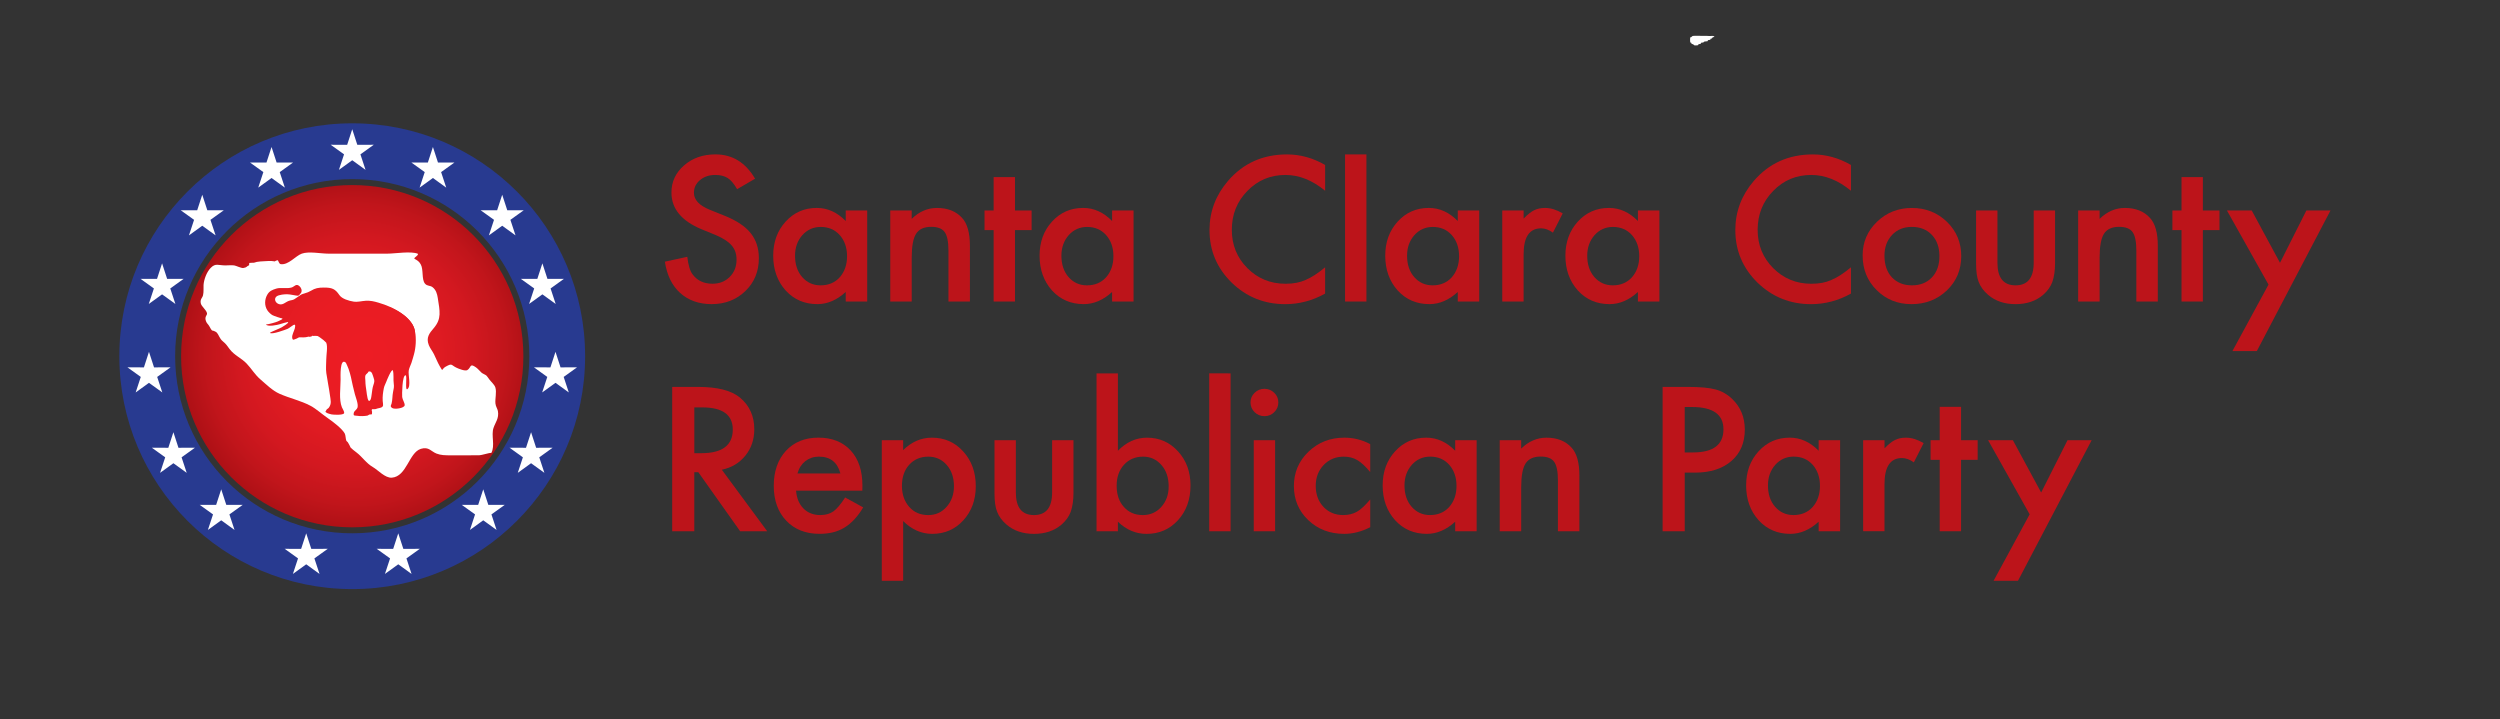 <?xml version="1.0" encoding="utf-8"?>
<!-- Generator: Adobe Illustrator 25.2.1, SVG Export Plug-In . SVG Version: 6.00 Build 0)  -->
<svg version="1.1" id="Layer_1" xmlns="http://www.w3.org/2000/svg" xmlns:xlink="http://www.w3.org/1999/xlink" x="0px" y="0px"
	 viewBox="0 0 1376.93 396" enable-background="new 0 0 1376.93 396" xml:space="preserve">
<rect x="0" y="0" width="1376.93" height="396" fill="#333333" stroke="none"/>
<path fill="#FFFFFF" d="M944.3,20.24c-0.38,0.14-0.59,0.2-0.8,0.3c-0.15,0.07-0.35,0.13-0.41,0.26c-0.19,0.41-0.5,0.58-0.89,0.49
	c-0.11,0.26-0.19,0.43-0.27,0.63c-0.39,0.06-0.78,0.12-1.2,0.19c-0.09,0.18-0.18,0.38-0.29,0.6c-0.43,0.04-0.85,0.05-1.27,0.12
	c-0.31,0.05-0.66,0.04-0.84,0.41c-0.05,0.11-0.27,0.16-0.42,0.18c-0.29,0.05-0.59,0.07-0.92,0.1c-0.1,0.18-0.2,0.38-0.33,0.62
	c-0.35,0.06-0.74,0.13-1.16,0.21c-0.07,0.16-0.15,0.33-0.26,0.55c-0.64,0.17-1.33,0.08-2.02,0.08c-0.41-0.43-0.85-0.82-1.5-0.74
	c-0.07-0.25-0.12-0.44-0.19-0.65c-0.18-0.08-0.39-0.17-0.61-0.26c-0.12-0.9-0.07-1.78-0.02-2.69c0.31-0.21,0.86-0.08,0.92-0.6
	c0.21-0.09,0.41-0.22,0.62-0.26c0.32-0.06,0.65-0.06,0.98-0.06c2.2,0,4.4,0.01,6.6,0.03c0.52,0,1.05,0.08,1.57,0.09
	c0.42,0.01,0.85-0.01,1.27-0.05c0.37-0.03,0.72-0.02,1.06,0.13C944.03,19.95,944.11,20.06,944.3,20.24z"/>
<path fill="#283A90" d="M194,67.92c-70.84,0-128.27,57.43-128.27,128.27c0,70.84,57.43,128.27,128.27,128.27
	s128.27-57.43,128.27-128.27C322.26,125.35,264.84,67.92,194,67.92z M194,293.73c-53.87,0-97.54-43.67-97.54-97.54
	S140.13,98.64,194,98.64c53.87,0,97.54,43.67,97.54,97.54S247.87,293.73,194,293.73z"/>
<radialGradient id="SVGID_1_" cx="196.096" cy="195.21" r="100.009" gradientUnits="userSpaceOnUse">
	<stop  offset="0" style="stop-color:#ED1C24"/>
	<stop  offset="0.245" style="stop-color:#E91C23"/>
	<stop  offset="0.451" style="stop-color:#E01B22"/>
	<stop  offset="0.643" style="stop-color:#D31820"/>
	<stop  offset="0.825" style="stop-color:#C1151B"/>
	<stop  offset="1" style="stop-color:#A90F14"/>
</radialGradient>
<circle fill="url(#SVGID_1_)" cx="194" cy="196.18" r="94.26"/>
<path fill="#FFFFFF" d="M270.59,249.49c-1.1-0.24-4.93,1.25-6.95,1.27c-5.11,0.06-10.21,0.05-15.32,0.03
	c-3.17-0.01-5.46-0.03-7.93-0.98c-2.92-1.13-4.24-3.95-8.58-2.6c-6.65,2.07-7.69,15.22-15.99,15.88c-3.69,0.29-7.63-4.21-10.35-5.77
	c-3.75-2.15-5.88-5.62-8.98-8c-1.43-1.1-2.54-1.91-3.75-3.24c0.99,1.1-2.07-4.15-1.35-2.58c-0.1-0.22-0.61-0.66-0.62-0.7
	c-0.46-1.13-0.36-3.09-0.92-4.09c-1.48-2.66-6.52-6.51-9.35-8.43c-3.12-2.12-6.24-5.07-9.51-6.8c-5.32-2.83-11.5-4.13-17.07-6.62
	c-3.93-1.76-7.27-5.14-10.39-7.81c-3.23-2.76-4.87-5.85-7.69-8.81c-2.89-3.04-6.79-4.5-9.4-8c-1.23-1.64-1.92-2.81-3.64-4.19
	c-2.05-1.65-2.06-3.46-3.6-5.05c-0.35-0.36-2.84-1.39-2.23-0.77c-1.11-1.11-1.23-1.98-2.1-3.19c-0.71-0.98-1.06-1.07-1.5-2.37
	c-0.81-2.38,0.82-2.97,0.64-4.12c-0.29-1.84-3.07-3.68-3.44-5.53c-0.44-2.25,0.88-2.89,1.24-4.36c0.48-1.94,0.19-4.01,0.3-5.7
	c0.19-2.89,1.64-7.04,3.91-9.39c2.74-2.84,4.26-1.35,8.26-1.39c1.7-0.02,2.92-0.2,4.7,0c0.99,0.11,3.9,1.61,5.05,1.42
	c2.15-0.34,1.5-0.79,3.16-1.52c0.03-0.42,0.07-0.83,0.1-1.25c0.85-0.1,1.7-0.13,2.55-0.12c1.2-0.39,1.98-0.62,3.56-0.71
	c2.29-0.12,5.93-0.49,8.1-0.02c-0.32-0.07,1.1-0.71,1.53-0.63c0.23,0.04,0.58,1.99,1.61,2.14c4.24,0.58,8.12-4.54,11.57-5.79
	c3.85-1.4,10.5,0,14.57,0c5.7,0,11.41,0,17.11,0c5.19,0,10.37,0,15.56,0c4.12,0,13.06-1.54,16.76,0.1c0.14,1.13-1.94,1.75-2.03,2.66
	c1.79,1.04,2.53,1.39,3.52,3.08c1.66,2.85,0.41,8.35,2.37,10.67c1.3,1.54,2.75,0.83,4.24,2.02c1.83,1.46,2.47,3.66,2.79,5.77
	c1.15,7.46,2.23,11.53-2.21,16.73c-2.37,2.77-4.36,5.18-2.71,9.34c0.68,1.74,1.97,3.28,2.84,5.02c1.04,2.08,2.04,4.66,3.21,6.65
	c2.02,3.45,0.75,1.59,3.21,0.22c3.69-2.04,2.88-0.99,5.77,0.47c1.44,0.73,5.01,2.1,6.14,1.43c2.29-1.35,1.15-4.13,4.82-1.51
	c1.24,0.89,2.05,2.05,3.13,2.98c0.48,0.42,1.97,1.01,2.54,1.47c0.39,0.32,1.12,1.44,1.59,2.08c1.04,1.4,2.91,2.95,3.41,4.55
	c0.79,2.57-0.22,6.07,0.03,8.77c0.15,1.66,1.15,2.99,1.36,4.17c0.73,4.05-1.42,6.29-2.41,9.3
	C270.4,239.86,272.82,245.39,270.59,249.49z"/>
<g>
	<g>
		<g>
			<polygon fill-rule="evenodd" clip-rule="evenodd" fill="#FFFFFF" points="149.56,80.96 152.35,89.53 161.42,89.51 154.07,94.79 
				156.89,103.34 149.56,98.04 142.23,103.34 145.05,94.79 137.69,89.51 146.77,89.53 			"/>
		</g>
		<g>
			<polygon fill-rule="evenodd" clip-rule="evenodd" fill="#FFFFFF" points="238.44,80.96 241.23,89.53 250.3,89.51 242.95,94.79 
				245.77,103.34 238.44,98.04 231.11,103.34 233.93,94.79 226.57,89.51 235.65,89.53 			"/>
		</g>
	</g>
	<g>
		<polygon fill-rule="evenodd" clip-rule="evenodd" fill="#FFFFFF" points="194,71.18 196.79,79.75 205.86,79.73 198.51,85.01 
			201.33,93.56 194,88.26 186.67,93.56 189.49,85.01 182.13,79.73 191.21,79.75 		"/>
	</g>
	<g>
		<g>
			<polygon fill-rule="evenodd" clip-rule="evenodd" fill="#FFFFFF" points="111.4,107.26 114.19,115.82 123.26,115.81 
				115.91,121.08 118.74,129.64 111.4,124.33 104.07,129.64 106.89,121.08 99.54,115.81 108.61,115.82 			"/>
		</g>
		<g>
			<polygon fill-rule="evenodd" clip-rule="evenodd" fill="#FFFFFF" points="276.6,107.26 279.39,115.82 288.46,115.81 
				281.11,121.08 283.93,129.64 276.6,124.33 269.26,129.64 272.09,121.08 264.73,115.81 273.81,115.82 			"/>
		</g>
	</g>
	<g>
		<g>
			<polygon fill-rule="evenodd" clip-rule="evenodd" fill="#FFFFFF" points="89.27,145.04 92.06,153.61 101.13,153.59 93.78,158.87 
				96.6,167.42 89.27,162.12 81.94,167.42 84.76,158.87 77.4,153.59 86.48,153.61 			"/>
		</g>
		<g>
			<polygon fill-rule="evenodd" clip-rule="evenodd" fill="#FFFFFF" points="298.73,145.04 301.52,153.61 310.59,153.59 
				303.24,158.87 306.06,167.42 298.73,162.12 291.4,167.42 294.22,158.87 286.86,153.59 295.94,153.61 			"/>
		</g>
	</g>
	<g>
		<g>
			<polygon fill-rule="evenodd" clip-rule="evenodd" fill="#FFFFFF" points="82.05,193.77 84.84,202.34 93.92,202.32 86.57,207.6 
				89.39,216.15 82.05,210.85 74.72,216.15 77.54,207.6 70.19,202.32 79.27,202.34 			"/>
		</g>
		<g>
			<polygon fill-rule="evenodd" clip-rule="evenodd" fill="#FFFFFF" points="305.95,193.77 308.73,202.34 317.81,202.32 
				310.46,207.6 313.28,216.15 305.95,210.85 298.61,216.15 301.43,207.6 294.08,202.32 303.16,202.34 			"/>
		</g>
	</g>
	<g>
		<g>
			<polygon fill-rule="evenodd" clip-rule="evenodd" fill="#FFFFFF" points="95.5,238.05 98.29,246.62 107.36,246.6 100.01,251.88 
				102.83,260.43 95.5,255.13 88.17,260.43 90.99,251.88 83.63,246.6 92.71,246.62 			"/>
		</g>
		<g>
			<polygon fill-rule="evenodd" clip-rule="evenodd" fill="#FFFFFF" points="292.5,238.05 295.29,246.62 304.36,246.6 
				297.01,251.88 299.83,260.43 292.5,255.13 285.17,260.43 287.99,251.88 280.64,246.6 289.71,246.62 			"/>
		</g>
	</g>
	<g>
		<g>
			<polygon fill-rule="evenodd" clip-rule="evenodd" fill="#FFFFFF" points="168.65,293.73 171.44,302.29 180.51,302.28 
				173.16,307.55 175.99,316.11 168.65,310.8 161.32,316.11 164.14,307.55 156.79,302.28 165.86,302.29 			"/>
		</g>
		<g>
			<polygon fill-rule="evenodd" clip-rule="evenodd" fill="#FFFFFF" points="219.35,293.73 222.14,302.29 231.21,302.28 
				223.86,307.55 226.68,316.11 219.35,310.8 212.01,316.11 214.84,307.55 207.48,302.28 216.56,302.29 			"/>
		</g>
	</g>
	<g>
		<g>
			<polygon fill-rule="evenodd" clip-rule="evenodd" fill="#FFFFFF" points="121.84,269.5 124.63,278.06 133.7,278.05 
				126.35,283.32 129.17,291.88 121.84,286.57 114.5,291.88 117.33,283.32 109.97,278.05 119.05,278.06 			"/>
		</g>
		<g>
			<polygon fill-rule="evenodd" clip-rule="evenodd" fill="#FFFFFF" points="266.16,269.5 268.95,278.06 278.02,278.05 
				270.67,283.32 273.5,291.88 266.16,286.57 258.83,291.88 261.65,283.32 254.3,278.05 263.37,278.06 			"/>
		</g>
	</g>
</g>
<g>
	<g>
		<radialGradient id="SVGID_2_" cx="201.429" cy="195.21" r="134.708" gradientUnits="userSpaceOnUse">
			<stop  offset="0" style="stop-color:#ED1C24"/>
			<stop  offset="0.245" style="stop-color:#E91C23"/>
			<stop  offset="0.451" style="stop-color:#E01B22"/>
			<stop  offset="0.643" style="stop-color:#D31820"/>
			<stop  offset="0.825" style="stop-color:#C1151B"/>
			<stop  offset="1" style="stop-color:#A90F14"/>
		</radialGradient>
		<path fill="url(#SVGID_2_)" d="M174.77,164.22C174.58,164.05,174.41,164.36,174.77,164.22L174.77,164.22z"/>
		<radialGradient id="SVGID_3_" cx="201.429" cy="195.21" r="134.708" gradientUnits="userSpaceOnUse">
			<stop  offset="0" style="stop-color:#ED1C24"/>
			<stop  offset="0.245" style="stop-color:#E91C23"/>
			<stop  offset="0.451" style="stop-color:#E01B22"/>
			<stop  offset="0.643" style="stop-color:#D31820"/>
			<stop  offset="0.825" style="stop-color:#C1151B"/>
			<stop  offset="1" style="stop-color:#A90F14"/>
		</radialGradient>
		<path fill="url(#SVGID_3_)" d="M213.26,205.77C213.07,206.4,213.74,205.6,213.26,205.77L213.26,205.77z"/>
	</g>
	<radialGradient id="SVGID_4_" cx="201.429" cy="195.21" r="134.708" gradientUnits="userSpaceOnUse">
		<stop  offset="0" style="stop-color:#ED1C24"/>
		<stop  offset="0.245" style="stop-color:#E91C23"/>
		<stop  offset="0.451" style="stop-color:#E01B22"/>
		<stop  offset="0.643" style="stop-color:#D31820"/>
		<stop  offset="0.825" style="stop-color:#C1151B"/>
		<stop  offset="1" style="stop-color:#A90F14"/>
	</radialGradient>
	<path fill="url(#SVGID_4_)" d="M228.61,183.09c-0.49-7.87-12.62-15.67-23.84-15.67c-5.77,0-10.16,1.99-13.08,4.98
		c-1.57-1.69-3.81-2.76-6.3-2.76c-2.65,0-5.02,1.2-6.6,3.08c-0.87-0.62-1.94-1-3.1-1c-1.33,0-2.54,0.49-3.47,1.29
		c-0.63-1.64-2.21-2.81-4.07-2.81c-1.7,0-3.15,0.98-3.88,2.39c-0.57-0.53-1.34-0.87-2.18-0.87c-1.33,0-2.47,0.81-2.96,1.96
		c-0.35-0.55-0.96-0.92-1.66-0.92c-1.09,0-1.97,0.88-1.97,1.97c0,1.09,0.88,1.97,1.97,1.97c0.64,0,1.21-0.31,1.57-0.79
		c0.41,1.29,1.61,2.24,3.04,2.24c0.98,0,1.84-0.44,2.43-1.13c0.79,1.17,2.12,1.93,3.63,1.93c0.86,0,1.67-0.26,2.34-0.69
		c0.54,2.37,2.66,4.14,5.2,4.14c0.69,0,1.35-0.14,1.96-0.38c1.4,2.87,4.33,4.85,7.74,4.85c0.97,0,1.9-0.17,2.78-0.47
		c2.28,6.14,10.19,10.67,19.64,10.67C219.02,197.08,229.39,195.63,228.61,183.09z"/>
	<radialGradient id="SVGID_5_" cx="201.429" cy="195.21" r="134.708" gradientUnits="userSpaceOnUse">
		<stop  offset="0" style="stop-color:#ED1C24"/>
		<stop  offset="0.245" style="stop-color:#E91C23"/>
		<stop  offset="0.451" style="stop-color:#E01B22"/>
		<stop  offset="0.643" style="stop-color:#D31820"/>
		<stop  offset="0.825" style="stop-color:#C1151B"/>
		<stop  offset="1" style="stop-color:#A90F14"/>
	</radialGradient>
	<path fill="url(#SVGID_5_)" d="M228.55,182.59c-0.15-1.22-0.58-2.44-1.23-3.62c-0.03-0.06-0.07-0.13-0.1-0.19
		c-0.07-0.11-0.14-0.23-0.21-0.34c-0.07-0.11-0.14-0.23-0.21-0.34c-1.31-2-3.26-3.87-5.6-5.47c-3.84-2.78-8.44-4.67-12.78-5.94
		c-2.36-0.69-4.36-1.19-7-1.04c-2.26,0.13-4.4,0.83-6.71,0.46c-2.56-0.41-6.35-1.49-7.78-3.59c-2.33-3.43-4.03-4.15-8.62-4.14
		c-2.98,0.01-4.72,0.33-7.07,1.77c-1,0.61-2.15,1.07-3.37,1.4c-0.72,0.27-1.5,0.39-2.15,0.81c-0.72,0.47-3.03,2.08-3.56,2.41
		c-0.99,0.62-1.99,0.53-3.11,0.95c-1.95,0.73-3.38,2.57-5.59,1.72c-2.39-0.91-2.85-3.97,0.05-4.77c5.04-1.39,7.93,0.06,10.44,0.19
		c0.58,0.3,1.87-1.54,1.95-1.71c0.57-1.32-0.03-2.66-0.91-3.48c-1.86-1.74-2.72,0.13-4.27,0.64c-2.65,0.87-6.07-0.15-8.59,0.66
		c-2.22,0.71-3.79,1.28-5,3.49c-1.38,2.5-1.58,5.87,0.14,8.47c0.66,1.01,1.75,2.01,2.71,2.61c0.66,0.42,4.94,1.86,5.7,1.88
		c0.01,0.04,0.02,0.07,0.04,0.11c-0.41,0.53-2.41,1.35-2.91,1.58c-0.7,0.33-4.6,1.49-6.32,1.62c1.01,1.4,6.48,0.22,7.54-0.14
		c0.74-0.25,4.69-1.44,4.71-1.15c0.04,0.79-2.97,2.43-3.6,2.85c-0.76,0.5-6.56,2.81-6.47,3c0.64,1.28,9.14-1.88,9.82-2.21
		c2.03-1.02,4.85-4.33,3.91-0.3c-0.34,1.45-1.64,3.59-1.47,5.17c0.2,1.98,1.25,0.86,2.49,0.52c0.15-0.04,1.25-0.67,1.29-0.68
		c1.79-0.08,2.9,0.3,5.36-0.4c0.47,0.32,1.13-0.04,1.69-0.18c0.14-0.46,0.31-0.21,0.78-0.18c0.44-0.08,2.09-0.07,2.37,0.04
		c1.03,0.43,2.18,1.5,3.24,2.22c0.23,0.16,1.47,1.33,1.52,1.43c0.95,2.14,0.03,6.79,0.03,9.16c0,2.47-0.32,5.17,0.03,7.62
		c0.57,4.02,1.42,7.88,1.95,11.87c0.4,2.98,1.11,4.86-0.56,7.17c-0.47,0.65-1.17,0.62-1.51,1.57c-0.27,0.76-0.9,0.45,0.44,1.32
		c0.41,0.27,2.36,0.78,2.59,0.82c1.06,0.2,6.36,0.49,6.87-0.66c0.33-0.75-0.89-2.5-1.2-3.27c-1.72-4.32-0.73-10.46-0.72-15.27
		c0-1.34-0.51-12.17,2.82-9.36c0.24,0.21,1.46,3.18,1.57,3.49c0.43,1.19,1.09,3.47,1.28,4.41c0.7,3.36,1.39,6.47,2.19,9.49
		c0.48,1.82,2.03,5.5,1.45,7.43c-0.27,0.91-1.79,1.95-1.95,2.56c-0.63,2.33,0.45,1.69,1.97,1.96c1.58,0.29,3.83,0.15,5.42-0.11
		c0.27-0.04,0.76-0.44,1.04-0.59c0.49-0.03,0.98-0.08,1.47-0.16c0.03-0.45,0.05-0.9,0.08-1.35c-0.45-1.2-0.12-1.68,0.96-1.43
		c0.3-0.02,0.61-0.04,0.91-0.06c0.89-0.39,1.49-0.4,2.57-0.69c2.29-0.61,1.54-1.81,1.41-3.89c-0.15-2.43,0.18-4.64,0.63-6.97
		c0.26-1.35,0.98-2.42,1.41-3.67c0.15-0.45,2.62-6.64,3.52-6.21c0.68,2.18,0.18,5.04,0.52,7.27c0.29,1.88-0.02,3-0.38,4.76
		c-0.43,2.14-0.26,4.15-0.79,6.27c-0.28,1.14-0.97,1.44,0.17,2.43c1.21,1.05,6.91,0.23,7.03-1.45c0.09-1.23-1.23-3.07-1.38-4.51
		c-0.13-1.31-0.01-12,1.85-11.98c1.11,0.01-0.56,8.97,1.11,7.57c2.03-1.71,0.22-7.85,0.66-10.23c0.26-1.4,0.99-2.77,1.47-4.13
		c0.56-1.62,0.94-3.16,1.39-4.67C229.02,191.56,229.39,186.63,228.55,182.59z M205.6,212.25c-0.5,1.54-0.58,2.74-0.82,4.4
		c-0.11,0.76-0.33,2.73-0.63,3.32c-1.61,3.1-2.12-3.23-2.28-4.24c-0.3-1.98-0.61-3.89-0.63-6.03c-0.01-0.88-0.25-1.94-0.01-2.78
		c0.3-1.03,1.36-1.19,1.68-2.23c2.05-0.76,2.37,2.13,2.9,3.5C206.46,209.86,206.12,210.64,205.6,212.25z"/>
</g>
<g>
	<path fill="#BC141A" d="M415.87,98.42l-9.88,5.77c-1.85-3.16-3.61-5.22-5.28-6.18c-1.74-1.1-3.99-1.65-6.74-1.65
		c-3.38,0-6.19,0.94-8.42,2.83c-2.23,1.85-3.35,4.19-3.35,7c0,3.88,2.93,7,8.78,9.37l8.05,3.24c6.55,2.61,11.35,5.79,14.38,9.55
		c3.03,3.76,4.55,8.37,4.55,13.82c0,7.31-2.48,13.35-7.42,18.12c-4.98,4.81-11.17,7.21-18.56,7.21c-7.01,0-12.79-2.04-17.36-6.13
		c-4.5-4.08-7.3-9.83-8.42-17.25l12.34-2.68c0.56,4.67,1.53,7.89,2.93,9.68c2.51,3.43,6.17,5.15,10.98,5.15
		c3.8,0,6.95-1.25,9.46-3.76c2.51-2.5,3.76-5.68,3.76-9.52c0-1.54-0.22-2.96-0.65-4.25c-0.44-1.29-1.12-2.47-2.04-3.55
		c-0.92-1.08-2.12-2.09-3.58-3.04c-1.46-0.94-3.21-1.84-5.23-2.7l-7.79-3.19c-11.05-4.6-16.57-11.33-16.57-20.18
		c0-5.97,2.32-10.97,6.95-14.98c4.64-4.05,10.4-6.07,17.31-6.07C403.37,85.04,410.64,89.5,415.87,98.42z"/>
	<path fill="#BC141A" d="M465.8,115.92h11.82v50.14H465.8v-5.25c-4.85,4.46-10.06,6.69-15.63,6.69c-7.04,0-12.86-2.5-17.46-7.52
		c-4.57-5.11-6.85-11.5-6.85-19.15c0-7.52,2.28-13.78,6.85-18.79c4.57-5.01,10.28-7.52,17.15-7.52c5.93,0,11.24,2.4,15.95,7.21
		V115.92z M437.88,140.84c0,4.81,1.31,8.72,3.92,11.74c2.68,3.06,6.06,4.58,10.14,4.58c4.36,0,7.88-1.48,10.56-4.43
		c2.68-3.05,4.03-6.93,4.03-11.63c0-4.7-1.34-8.58-4.03-11.63c-2.68-2.99-6.17-4.48-10.46-4.48c-4.04,0-7.42,1.51-10.14,4.53
		C439.22,132.57,437.88,136.35,437.88,140.84z"/>
	<path fill="#BC141A" d="M490.32,115.92h11.82v4.63c4.11-4.02,8.75-6.02,13.91-6.02c5.93,0,10.54,1.84,13.86,5.51
		c2.86,3.12,4.29,8.22,4.29,15.29v30.74h-11.82v-28.01c0-4.94-0.7-8.36-2.09-10.25c-1.36-1.92-3.83-2.88-7.42-2.88
		c-3.9,0-6.68,1.27-8.31,3.81c-1.6,2.51-2.41,6.88-2.41,13.13v24.2h-11.82V115.92z"/>
	<path fill="#BC141A" d="M559.03,126.74v39.33h-11.76v-39.33h-5.02v-10.81h5.02V97.55h11.76v18.38h9.15v10.81H559.03z"/>
	<path fill="#BC141A" d="M612.51,115.92h11.82v50.14h-11.82v-5.25c-4.85,4.46-10.06,6.69-15.63,6.69c-7.04,0-12.86-2.5-17.46-7.52
		c-4.57-5.11-6.85-11.5-6.85-19.15c0-7.52,2.28-13.78,6.85-18.79c4.57-5.01,10.28-7.52,17.15-7.52c5.93,0,11.24,2.4,15.95,7.21
		V115.92z M584.59,140.84c0,4.81,1.31,8.72,3.92,11.74c2.68,3.06,6.06,4.58,10.14,4.58c4.36,0,7.88-1.48,10.56-4.43
		c2.68-3.05,4.03-6.93,4.03-11.63c0-4.7-1.34-8.58-4.03-11.63c-2.68-2.99-6.17-4.48-10.46-4.48c-4.04,0-7.42,1.51-10.14,4.53
		C585.94,132.57,584.59,136.35,584.59,140.84z"/>
	<path fill="#BC141A" d="M729.84,90.85v14.21c-7.04-5.8-14.33-8.7-21.85-8.7c-8.3,0-15.28,2.93-20.97,8.8
		c-5.72,5.83-8.57,12.97-8.57,21.42c0,8.34,2.86,15.38,8.57,21.11c5.72,5.73,12.72,8.6,21.02,8.6c4.29,0,7.93-0.69,10.93-2.06
		c1.67-0.69,3.41-1.61,5.2-2.78c1.79-1.17,3.69-2.57,5.67-4.22v14.47c-6.97,3.88-14.29,5.82-21.96,5.82
		c-11.54,0-21.38-3.96-29.54-11.89c-8.12-8-12.18-17.64-12.18-28.93c0-10.12,3.4-19.15,10.2-27.08
		c8.37-9.71,19.19-14.57,32.47-14.57C716.07,85.04,723.08,86.97,729.84,90.85z"/>
	<path fill="#BC141A" d="M752.59,85.04v81.03h-11.76V85.04H752.59z"/>
	<path fill="#BC141A" d="M802.89,115.92h11.82v50.14h-11.82v-5.25c-4.85,4.46-10.06,6.69-15.63,6.69c-7.04,0-12.86-2.5-17.46-7.52
		c-4.57-5.11-6.85-11.5-6.85-19.15c0-7.52,2.28-13.78,6.85-18.79c4.57-5.01,10.28-7.52,17.15-7.52c5.93,0,11.24,2.4,15.95,7.21
		V115.92z M774.97,140.84c0,4.81,1.31,8.72,3.92,11.74c2.68,3.06,6.06,4.58,10.14,4.58c4.36,0,7.88-1.48,10.56-4.43
		c2.68-3.05,4.03-6.93,4.03-11.63c0-4.7-1.34-8.58-4.03-11.63c-2.68-2.99-6.17-4.48-10.46-4.48c-4.04,0-7.42,1.51-10.14,4.53
		C776.31,132.57,774.97,136.35,774.97,140.84z"/>
	<path fill="#BC141A" d="M827.41,115.92h11.76v4.48c2.16-2.23,4.08-3.76,5.75-4.58c1.71-0.86,3.73-1.29,6.06-1.29
		c3.1,0,6.34,1,9.72,2.99l-5.38,10.61c-2.23-1.58-4.41-2.37-6.54-2.37c-6.41,0-9.62,4.77-9.62,14.31v26h-11.76V115.92z"/>
	<path fill="#BC141A" d="M902.12,115.92h11.82v50.14h-11.82v-5.25c-4.85,4.46-10.06,6.69-15.63,6.69c-7.04,0-12.86-2.5-17.46-7.52
		c-4.57-5.11-6.85-11.5-6.85-19.15c0-7.52,2.28-13.78,6.85-18.79c4.57-5.01,10.28-7.52,17.15-7.52c5.93,0,11.24,2.4,15.95,7.21
		V115.92z M874.2,140.84c0,4.81,1.31,8.72,3.92,11.74c2.68,3.06,6.06,4.58,10.14,4.58c4.36,0,7.88-1.48,10.56-4.43
		c2.68-3.05,4.03-6.93,4.03-11.63c0-4.7-1.34-8.58-4.03-11.63c-2.68-2.99-6.17-4.48-10.46-4.48c-4.04,0-7.42,1.51-10.14,4.53
		C875.55,132.57,874.2,136.35,874.2,140.84z"/>
	<path fill="#BC141A" d="M1019.45,90.85v14.21c-7.04-5.8-14.33-8.7-21.85-8.7c-8.3,0-15.28,2.93-20.97,8.8
		c-5.72,5.83-8.57,12.97-8.57,21.42c0,8.34,2.86,15.38,8.57,21.11c5.72,5.73,12.72,8.6,21.02,8.6c4.29,0,7.93-0.69,10.93-2.06
		c1.67-0.69,3.41-1.61,5.2-2.78c1.79-1.17,3.69-2.57,5.67-4.22v14.47c-6.97,3.88-14.29,5.82-21.96,5.82
		c-11.54,0-21.38-3.96-29.54-11.89c-8.12-8-12.18-17.64-12.18-28.93c0-10.12,3.4-19.15,10.2-27.08
		c8.37-9.71,19.19-14.57,32.47-14.57C1005.68,85.04,1012.69,86.97,1019.45,90.85z"/>
	<path fill="#BC141A" d="M1025.89,140.64c0-7.24,2.63-13.4,7.89-18.48c5.26-5.08,11.68-7.62,19.24-7.62c7.6,0,14.05,2.56,19.34,7.67
		c5.23,5.11,7.84,11.4,7.84,18.84c0,7.52-2.63,13.81-7.89,18.89c-5.3,5.05-11.8,7.57-19.5,7.57c-7.63,0-14.03-2.57-19.19-7.72
		C1028.47,154.71,1025.89,148.32,1025.89,140.64z M1037.91,140.84c0,5.01,1.36,8.98,4.08,11.89c2.79,2.95,6.47,4.43,11.03,4.43
		c4.6,0,8.28-1.46,11.03-4.38c2.75-2.92,4.13-6.81,4.13-11.69c0-4.87-1.38-8.77-4.13-11.69c-2.79-2.95-6.47-4.43-11.03-4.43
		c-4.5,0-8.14,1.48-10.93,4.43C1039.31,132.37,1037.91,136.17,1037.91,140.84z"/>
	<path fill="#BC141A" d="M1100.13,115.92v28.78c0,8.31,3.33,12.46,9.99,12.46s9.99-4.15,9.99-12.46v-28.78h11.76v29.04
		c0,4.02-0.51,7.48-1.52,10.4c-0.98,2.61-2.67,4.96-5.07,7.05c-3.97,3.4-9.03,5.1-15.16,5.1c-6.1,0-11.14-1.7-15.11-5.1
		c-2.44-2.09-4.17-4.44-5.18-7.05c-0.98-2.33-1.46-5.8-1.46-10.4v-29.04H1100.13z"/>
	<path fill="#BC141A" d="M1144.58,115.92h11.82v4.63c4.11-4.02,8.75-6.02,13.91-6.02c5.93,0,10.54,1.84,13.86,5.51
		c2.86,3.12,4.29,8.22,4.29,15.29v30.74h-11.82v-28.01c0-4.94-0.7-8.36-2.09-10.25c-1.36-1.92-3.83-2.88-7.42-2.88
		c-3.9,0-6.67,1.27-8.31,3.81c-1.6,2.51-2.41,6.88-2.41,13.13v24.2h-11.82V115.92z"/>
	<path fill="#BC141A" d="M1213.28,126.74v39.33h-11.76v-39.33h-5.02v-10.81h5.02V97.55h11.76v18.38h9.15v10.81H1213.28z"/>
	<path fill="#BC141A" d="M1249.43,156.75l-22.9-40.83h13.65l15.58,28.83l14.53-28.83h13.28L1243,193.35h-13.44L1249.43,156.75z"/>
	<path fill="#BC141A" d="M397.57,258.72l24.99,33.88h-14.9l-23.06-32.54h-2.2v32.54h-12.18V213.1h14.27
		c10.67,0,18.37,1.97,23.11,5.92c5.23,4.39,7.84,10.19,7.84,17.4c0,5.63-1.64,10.47-4.91,14.52
		C407.26,254.99,402.94,257.58,397.57,258.72z M382.41,249.6h3.87c11.54,0,17.31-4.34,17.31-13.02c0-8.13-5.61-12.2-16.84-12.2
		h-4.34V249.6z"/>
	<path fill="#BC141A" d="M474.95,270.25h-36.49c0.31,4.12,1.67,7.4,4.08,9.83c2.41,2.4,5.49,3.6,9.25,3.6
		c2.93,0,5.35-0.69,7.27-2.06c1.88-1.37,4.03-3.91,6.43-7.62l9.93,5.46c-1.53,2.57-3.15,4.78-4.86,6.61
		c-1.71,1.84-3.54,3.35-5.49,4.53c-1.95,1.18-4.06,2.05-6.33,2.6c-2.27,0.55-4.72,0.82-7.37,0.82c-7.6,0-13.7-2.4-18.3-7.21
		c-4.6-4.84-6.9-11.26-6.9-19.26c0-7.93,2.23-14.35,6.69-19.25c4.5-4.84,10.46-7.26,17.88-7.26c7.49,0,13.42,2.35,17.78,7.05
		c4.32,4.67,6.48,11.14,6.48,19.41L474.95,270.25z M462.87,260.77c-1.64-6.18-5.59-9.27-11.87-9.27c-1.43,0-2.77,0.21-4.03,0.64
		c-1.25,0.43-2.4,1.05-3.42,1.85c-1.03,0.81-1.91,1.78-2.64,2.91c-0.73,1.13-1.29,2.42-1.67,3.86H462.87z"/>
	<path fill="#BC141A" d="M497.43,319.88h-11.76v-77.43h11.76v5.46c4.64-4.56,9.9-6.85,15.79-6.85c7.01,0,12.77,2.54,17.31,7.62
		c4.6,5.05,6.9,11.41,6.9,19.1c0,7.52-2.28,13.78-6.85,18.79c-4.53,4.98-10.25,7.46-17.15,7.46c-5.96,0-11.29-2.35-16-7.05V319.88z
		 M525.41,267.83c0-4.8-1.33-8.72-3.97-11.74c-2.68-3.05-6.06-4.58-10.14-4.58c-4.32,0-7.83,1.48-10.51,4.43
		c-2.68,2.95-4.03,6.83-4.03,11.63c0,4.7,1.34,8.58,4.03,11.64c2.65,2.99,6.13,4.48,10.46,4.48c4.08,0,7.44-1.51,10.09-4.53
		C524.05,276.13,525.41,272.36,525.41,267.83z"/>
	<path fill="#BC141A" d="M559.5,242.45v28.78c0,8.31,3.33,12.46,9.99,12.46c6.66,0,9.99-4.15,9.99-12.46v-28.78h11.76v29.04
		c0,4.02-0.51,7.48-1.52,10.4c-0.98,2.61-2.67,4.96-5.07,7.05c-3.97,3.4-9.03,5.1-15.16,5.1c-6.1,0-11.14-1.7-15.11-5.1
		c-2.44-2.09-4.17-4.44-5.18-7.05c-0.98-2.33-1.46-5.8-1.46-10.4v-29.04H559.5z"/>
	<path fill="#BC141A" d="M615.7,205.64v42.63c4.71-4.81,10.04-7.21,16-7.21c6.87,0,12.58,2.52,17.15,7.57
		c4.57,5.01,6.85,11.26,6.85,18.74c0,7.72-2.3,14.11-6.9,19.15c-4.57,5.01-10.33,7.52-17.31,7.52c-5.89,0-11.15-2.23-15.79-6.69
		v5.25h-11.76v-86.95H615.7z M643.67,267.88c0-4.81-1.33-8.72-3.97-11.74c-2.68-3.09-6.05-4.63-10.09-4.63
		c-4.32,0-7.84,1.49-10.56,4.48c-2.68,2.95-4.03,6.8-4.03,11.53c0,4.87,1.32,8.77,3.97,11.69c2.65,2.99,6.13,4.48,10.46,4.48
		c4.08,0,7.46-1.49,10.14-4.48C642.32,276.19,643.67,272.41,643.67,267.88z"/>
	<path fill="#BC141A" d="M677.77,205.64v86.95H666v-86.95H677.77z"/>
	<path fill="#BC141A" d="M688.75,221.6c0-2.02,0.75-3.78,2.25-5.25c1.5-1.48,3.29-2.21,5.38-2.21c2.13,0,3.94,0.74,5.44,2.21
		c1.5,1.44,2.25,3.21,2.25,5.3c0,2.09-0.75,3.88-2.25,5.35c-1.46,1.48-3.26,2.21-5.39,2.21c-2.13,0-3.94-0.74-5.44-2.21
		C689.5,225.53,688.75,223.73,688.75,221.6z M702.29,242.45v50.14h-11.76v-50.14H702.29z"/>
	<path fill="#BC141A" d="M754.68,244.61V260c-2.68-3.23-5.09-5.44-7.22-6.64c-2.09-1.24-4.55-1.85-7.37-1.85
		c-4.43,0-8.1,1.53-11.03,4.58c-2.93,3.06-4.39,6.88-4.39,11.48c0,4.7,1.41,8.56,4.23,11.58c2.86,3.02,6.5,4.53,10.93,4.53
		c2.82,0,5.31-0.6,7.48-1.8c2.09-1.17,4.55-3.43,7.37-6.8v15.29c-4.78,2.44-9.55,3.66-14.33,3.66c-7.88,0-14.47-2.5-19.76-7.52
		c-5.3-5.04-7.95-11.31-7.95-18.79c0-7.48,2.68-13.8,8.05-18.95c5.37-5.15,11.96-7.72,19.76-7.72
		C745.48,241.06,750.22,242.24,754.68,244.61z"/>
	<path fill="#BC141A" d="M801.47,242.45h11.82v50.14h-11.82v-5.25c-4.85,4.46-10.06,6.69-15.63,6.69c-7.04,0-12.86-2.5-17.46-7.52
		c-4.57-5.11-6.85-11.5-6.85-19.15c0-7.52,2.28-13.78,6.85-18.79c4.57-5.01,10.28-7.52,17.15-7.52c5.93,0,11.24,2.4,15.95,7.21
		V242.45z M773.55,267.36c0,4.81,1.31,8.72,3.92,11.74c2.68,3.06,6.06,4.58,10.14,4.58c4.36,0,7.88-1.48,10.56-4.43
		c2.68-3.05,4.03-6.93,4.03-11.64c0-4.7-1.34-8.58-4.03-11.64c-2.68-2.99-6.17-4.48-10.46-4.48c-4.04,0-7.42,1.51-10.14,4.53
		C774.9,259.09,773.55,262.87,773.55,267.36z"/>
	<path fill="#BC141A" d="M826,242.45h11.82v4.63c4.11-4.02,8.75-6.02,13.91-6.02c5.93,0,10.54,1.84,13.86,5.51
		c2.86,3.12,4.29,8.22,4.29,15.29v30.73h-11.82v-28.01c0-4.94-0.7-8.36-2.09-10.24c-1.36-1.92-3.83-2.88-7.42-2.88
		c-3.9,0-6.68,1.27-8.31,3.81c-1.6,2.51-2.41,6.88-2.41,13.13v24.2H826V242.45z"/>
	<path fill="#BC141A" d="M927.9,260.31v32.28h-12.18V213.1h13.8c6.76,0,11.87,0.46,15.32,1.39c3.48,0.93,6.55,2.68,9.2,5.25
		c4.64,4.46,6.95,10.09,6.95,16.89c0,7.28-2.48,13.04-7.42,17.3c-4.95,4.26-11.62,6.38-20.02,6.38H927.9z M927.9,249.19h4.55
		c11.19,0,16.78-4.24,16.78-12.72c0-8.2-5.77-12.3-17.31-12.3h-4.03V249.19z"/>
	<path fill="#BC141A" d="M1001.66,242.45h11.82v50.14h-11.82v-5.25c-4.85,4.46-10.06,6.69-15.63,6.69c-7.04,0-12.86-2.5-17.46-7.52
		c-4.57-5.11-6.85-11.5-6.85-19.15c0-7.52,2.28-13.78,6.85-18.79c4.57-5.01,10.28-7.52,17.15-7.52c5.93,0,11.24,2.4,15.95,7.21
		V242.45z M973.74,267.36c0,4.81,1.31,8.72,3.92,11.74c2.68,3.06,6.06,4.58,10.14,4.58c4.36,0,7.88-1.48,10.56-4.43
		c2.68-3.05,4.03-6.93,4.03-11.64c0-4.7-1.34-8.58-4.03-11.64c-2.68-2.99-6.17-4.48-10.46-4.48c-4.04,0-7.42,1.51-10.14,4.53
		C975.08,259.09,973.74,262.87,973.74,267.36z"/>
	<path fill="#BC141A" d="M1026.18,242.45h11.76v4.48c2.16-2.23,4.08-3.76,5.75-4.58c1.71-0.86,3.73-1.29,6.06-1.29
		c3.1,0,6.34,1,9.72,2.99l-5.38,10.6c-2.23-1.58-4.41-2.37-6.54-2.37c-6.41,0-9.62,4.77-9.62,14.31v26h-11.76V242.45z"/>
	<path fill="#BC141A" d="M1080.09,253.26v39.33h-11.76v-39.33h-5.02v-10.81h5.02v-18.38h11.76v18.38h9.15v10.81H1080.09z"/>
	<path fill="#BC141A" d="M1117.88,283.27l-22.9-40.83h13.65l15.58,28.83l14.53-28.83h13.28l-40.57,77.43h-13.44L1117.88,283.27z"/>
</g>
</svg>
